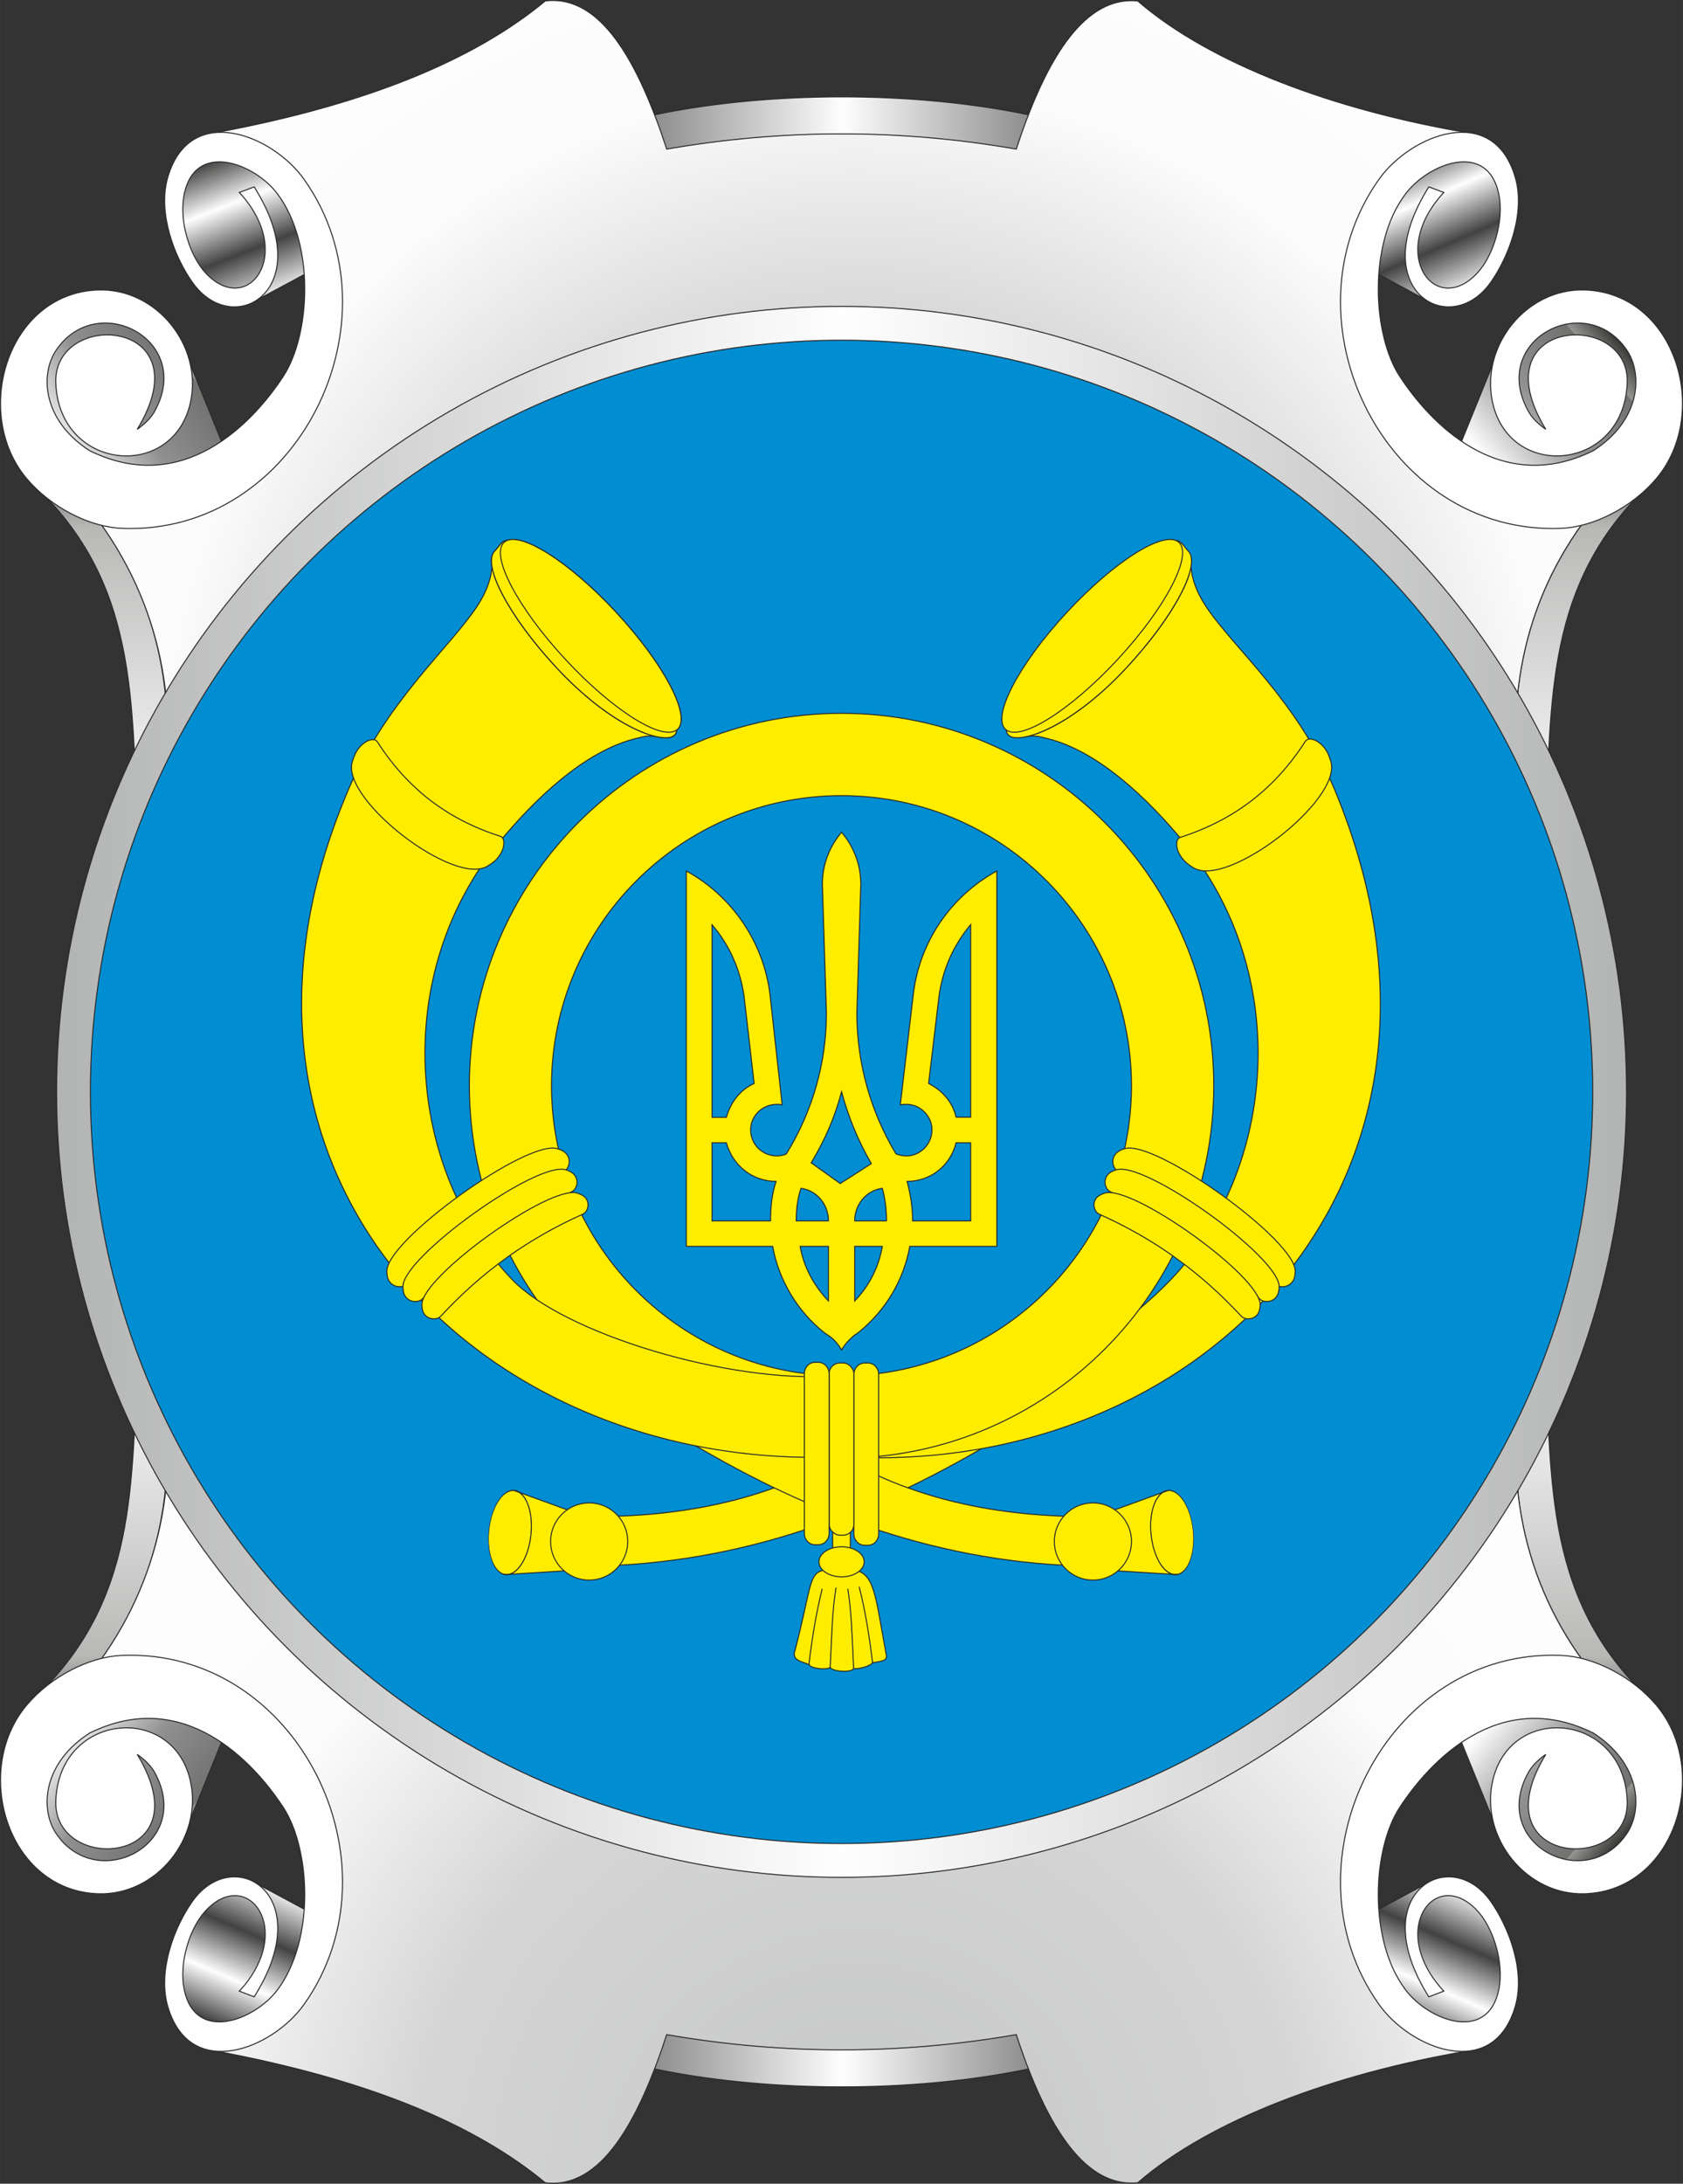 <?xml version="1.0" encoding="UTF-8" standalone="no"?>
<!-- Created with Inkscape (http://www.inkscape.org/) -->

<svg
   xmlns:dc="http://purl.org/dc/elements/1.1/"
   xmlns:cc="http://creativecommons.org/ns#"
   xmlns:rdf="http://www.w3.org/1999/02/22-rdf-syntax-ns#"
   xmlns:svg="http://www.w3.org/2000/svg"
   xmlns="http://www.w3.org/2000/svg"
   xmlns:xlink="http://www.w3.org/1999/xlink"
   version="1.1"
   width="124.351mm"
   height="161.239mm"
   viewBox="0 0 12435 16124"
   id="svg2"
   xml:space="preserve"
   style="fill-rule:evenodd"><rect x="0" y="0" width="12435" height="16124" fill="#333333" stroke="none"/>
 <defs
   id="defs4">
  <style
   type="text/css"
   id="style6" />
  <linearGradient
   x1="417.53"
   y1="8061.95"
   x2="12017.5"
   y2="8061.95"
   id="id0"
   gradientUnits="userSpaceOnUse">
   <stop
   id="stop9"
   style="stop-color:#b2b3b3;stop-opacity:1"
   offset="0" />
   <stop
   id="stop11"
   style="stop-color:#fefefe;stop-opacity:1"
   offset="0.502" />
   <stop
   id="stop13"
   style="stop-color:#b2b3b3;stop-opacity:1"
   offset="1" />
  </linearGradient>
  <linearGradient
   x1="1634.29"
   y1="1110.67"
   x2="2059.17"
   y2="2189.23"
   id="id1"
   gradientUnits="userSpaceOnUse">
   <stop
   id="stop16"
   style="stop-color:#2b2a29;stop-opacity:1"
   offset="0" />
   <stop
   id="stop18"
   style="stop-color:#fefefe;stop-opacity:1"
   offset="0.341" />
   <stop
   id="stop20"
   style="stop-color:#434242;stop-opacity:1"
   offset="0.659" />
   <stop
   id="stop22"
   style="stop-color:#fefefe;stop-opacity:1"
   offset="1" />
  </linearGradient>
  <linearGradient
   x1="10361.2"
   y1="1125.43"
   x2="10815.5"
   y2="2174.47"
   id="id2"
   xlink:href="#id1"
   gradientUnits="userSpaceOnUse">
  </linearGradient>
  <linearGradient
   x1="10361.2"
   y1="14998.5"
   x2="10815.5"
   y2="13949.5"
   id="id3"
   xlink:href="#id1"
   gradientUnits="userSpaceOnUse">
  </linearGradient>
  <linearGradient
   x1="3602.25"
   y1="1592.37"
   x2="8832.81"
   y2="1592.37"
   id="id4"
   gradientUnits="userSpaceOnUse">
   <stop
   id="stop27"
   style="stop-color:#2b2a29;stop-opacity:1"
   offset="0" />
   <stop
   id="stop29"
   style="stop-color:#fefefe;stop-opacity:1"
   offset="0.502" />
   <stop
   id="stop31"
   style="stop-color:#2b2a29;stop-opacity:1"
   offset="1" />
  </linearGradient>
  <linearGradient
   x1="3602.25"
   y1="14531.6"
   x2="8832.81"
   y2="14531.6"
   id="id5"
   xlink:href="#id4"
   gradientUnits="userSpaceOnUse">
  </linearGradient>
  <linearGradient
   x1="1520.24"
   y1="2491.82"
   x2="428.96"
   y2="3344.38"
   id="id6"
   gradientUnits="userSpaceOnUse">
   <stop
   id="stop35"
   style="stop-color:#2b2a29;stop-opacity:1"
   offset="0" />
   <stop
   id="stop37"
   style="stop-color:#949493;stop-opacity:1"
   offset="0.18" />
   <stop
   id="stop39"
   style="stop-color:#717170;stop-opacity:1"
   offset="0.188" />
   <stop
   id="stop41"
   style="stop-color:#909090;stop-opacity:1"
   offset="0.58" />
   <stop
   id="stop43"
   style="stop-color:#fefefe;stop-opacity:1"
   offset="1" />
  </linearGradient>
  <linearGradient
   x1="1619.55"
   y1="14998.5"
   x2="2073.91"
   y2="13949.5"
   id="id7"
   xlink:href="#id1"
   gradientUnits="userSpaceOnUse">
  </linearGradient>
  <linearGradient
   x1="717.2"
   y1="3533.62"
   x2="717.2"
   y2="6101.94"
   id="id8"
   gradientUnits="userSpaceOnUse">
   <stop
   id="stop47"
   style="stop-color:#727271;stop-opacity:1"
   offset="0" />
   <stop
   id="stop49"
   style="stop-color:#b8b8b7;stop-opacity:1"
   offset="0.141" />
   <stop
   id="stop51"
   style="stop-color:#fefefe;stop-opacity:1"
   offset="1" />
  </linearGradient>
  <linearGradient
   x1="1486.39"
   y1="13645.6"
   x2="462.81"
   y2="12766"
   id="id9"
   xlink:href="#id6"
   gradientUnits="userSpaceOnUse">
  </linearGradient>
  <linearGradient
   x1="11972.3"
   y1="2478.3"
   x2="10948.7"
   y2="3357.9"
   id="id10"
   xlink:href="#id6"
   gradientUnits="userSpaceOnUse">
  </linearGradient>
  <linearGradient
   x1="11972.3"
   y1="13645.6"
   x2="10948.7"
   y2="12766"
   id="id11"
   xlink:href="#id6"
   gradientUnits="userSpaceOnUse">
  </linearGradient>
  <linearGradient
   x1="717.2"
   y1="12590.3"
   x2="717.2"
   y2="10022"
   id="id12"
   xlink:href="#id8"
   gradientUnits="userSpaceOnUse">
  </linearGradient>
  <linearGradient
   x1="11717.9"
   y1="12590.3"
   x2="11717.9"
   y2="10022"
   id="id13"
   xlink:href="#id8"
   gradientUnits="userSpaceOnUse">
  </linearGradient>
  <linearGradient
   x1="11717.9"
   y1="3533.62"
   x2="11717.9"
   y2="6101.94"
   id="id14"
   xlink:href="#id8"
   gradientUnits="userSpaceOnUse">
  </linearGradient>
  <radialGradient
   cx="6332.09"
   cy="16120.5"
   r="5728.18"
   fx="6332.09"
   fy="16120.5"
   id="id15"
   gradientUnits="userSpaceOnUse"
   gradientTransform="matrix(1.429,0,0,1.429,-2718,-6920)">
   <stop
   id="stop60"
   style="stop-color:#c5c6c6;stop-opacity:1"
   offset="0" />
   <stop
   id="stop62"
   style="stop-color:#d5d5d6;stop-opacity:1"
   offset="0.4" />
   <stop
   id="stop64"
   style="stop-color:#fbfcfb;stop-opacity:1"
   offset="0.631" />
   <stop
   id="stop66"
   style="stop-color:#fefefe;stop-opacity:1"
   offset="1" />
  </radialGradient>
  <radialGradient
   cx="6332.09"
   cy="5739.04"
   r="5728.18"
   fx="6332.09"
   fy="5739.04"
   id="id16"
   xlink:href="#id15"
   gradientUnits="userSpaceOnUse"
   gradientTransform="matrix(1.429,0,0,1.429,-2718,-2464)">
  </radialGradient>
 </defs>
 <g
   id="Слой_x0020_1">
  <g
   id="_320427120">
   <g
   id="g72">
    <ellipse
   cx="6218"
   cy="14532"
   rx="2615"
   ry="877"
   id="ellipse74"
   style="fill:url(#id5);stroke:#2b2a29;stroke-width:7.62" />
    <g
   id="g76">
     <polygon
   points="10054,14169 10297,14779 10698,15062 11017,14972 11123,14765 11118,14438 10966,14093 10762,13931 10580,13886 "
   id="polygon78"
   style="fill:url(#id3);stroke:#2b2a29;stroke-width:7.62" />
     <polygon
   points="10747,12738 11379,12557 11987,12780 12174,13291 12005,13736 11719,13855 11119,13654 "
   id="polygon80"
   style="fill:url(#id11);stroke:#2b2a29;stroke-width:7.62" />
     <polygon
   points="2382,14169 2138,14779 1738,15062 1418,14972 1312,14765 1318,14438 1469,14093 1673,13931 1855,13886 "
   id="polygon82"
   style="fill:url(#id7);stroke:#2b2a29;stroke-width:7.62" />
     <polygon
   points="1688,12738 1056,12557 449,12780 261,13291 430,13736 716,13855 1317,13654 "
   id="polygon84"
   style="fill:url(#id9);stroke:#2b2a29;stroke-width:7.62" />
     <path
   d="m 11411,10022 -198,363 c -78,821 144,1561 733,2178 l 292,27 c -851,-749 -759,-1673 -827,-2568 z"
   id="path86"
   style="fill:url(#id13);stroke:#2b2a29;stroke-width:7.62" />
     <path
   d="m 1024,10022 198,363 c 78,821 -144,1561 -733,2178 l -292,27 c 851,-749 759,-1673 827,-2568 z"
   id="path88"
   style="fill:url(#id12);stroke:#2b2a29;stroke-width:7.62" />
     <path
   d="m 4926,15023 c -211,645 -487,1144 -897,1094 -514,-426 -1296,-760 -2433,-972 l 507,-298 214,-408 124,-884 -200,-432 -966,-694 -786,134 c 584,-609 824,-1391 733,-2178 l 9991,0 c -78,821 144,1561 733,2178 l -786,-134 -966,694 -200,432 66,484 58,400 214,408 507,298 c -968,165 -1890,501 -2433,972 -329,32 -632,-279 -897,-1094 -861,150 -1722,150 -2583,0 z"
   id="path90"
   style="fill:url(#id15);stroke:#2b2a29;stroke-width:7.62" />
     <path
   d="m 10557,14744 111,-42 c -422,-452 -62,-927 248,-593 118,127 198,384 159,577 -80,402 -520,234 -691,5 -279,-373 -241,-1041 -43,-1344 221,-339 736,-894 1431,-551 347,222 369,561 249,741 -300,449 -1019,81 -730,-447 26,-49 71,-94 130,-136 -501,824 626,892 602,339 -28,-647 -866,-724 -995,-141 -92,420 252,846 683,831 671,-24 934,-910 527,-1393 -182,-215 -466,-357 -702,-367 -1300,-54 -2084,1537 -1348,2576 234,331 843,573 1007,18 78,-261 -46,-588 -182,-780 -303,-425 -936,-54 -456,707 z m -8679,0 -110,-42 c 421,-452 61,-927 -249,-593 -118,127 -197,384 -159,577 80,402 520,234 691,5 279,-373 241,-1041 43,-1344 -221,-339 -736,-894 -1431,-551 -347,222 -369,561 -249,741 300,449 1019,81 730,-447 -26,-49 -71,-94 -130,-136 501,824 -626,892 -602,339 28,-647 866,-724 995,-141 92,420 -252,846 -683,831 -671,-24 -934,-910 -527,-1393 182,-215 466,-357 702,-367 1300,-54 2084,1537 1348,2576 -234,331 -843,573 -1007,18 -77,-261 46,-588 183,-780 302,-425 935,-54 455,707 z"
   id="path92"
   style="fill:#fefefe;stroke:#2b2a29;stroke-width:7.62" />
    </g>
   </g>
   <g
   id="g94">
    <ellipse
   cx="6218"
   cy="1592"
   rx="2615"
   ry="877"
   id="ellipse96"
   style="fill:url(#id4);stroke:#2b2a29;stroke-width:7.62" />
    <g
   id="g98">
     <polygon
   points="10054,1955 10297,1345 10698,1062 11017,1152 11123,1359 11118,1686 10966,2031 10762,2193 10580,2238 "
   id="polygon100"
   style="fill:url(#id2);stroke:#2b2a29;stroke-width:7.62" />
     <polygon
   points="10747,3386 11379,3567 11987,3343 12174,2833 12005,2388 11719,2269 11119,2470 "
   id="polygon102"
   style="fill:url(#id10);stroke:#2b2a29;stroke-width:7.62" />
     <polygon
   points="2382,1955 2138,1345 1738,1062 1418,1152 1312,1359 1318,1686 1469,2031 1673,2193 1855,2238 "
   id="polygon104"
   style="fill:url(#id1);stroke:#2b2a29;stroke-width:7.62" />
     <polygon
   points="1688,3386 1056,3567 449,3343 261,2833 430,2388 716,2269 1317,2470 "
   id="polygon106"
   style="fill:url(#id6);stroke:#2b2a29;stroke-width:7.62" />
     <path
   d="m 11411,6102 -198,-363 c -78,-821 144,-1561 733,-2179 l 292,-26 c -851,749 -759,1673 -827,2568 z"
   id="path108"
   style="fill:url(#id14);stroke:#2b2a29;stroke-width:7.62" />
     <path
   d="m 1024,6102 198,-363 C 1300,4918 1078,4178 489,3560 l -292,-26 c 851,749 759,1673 827,2568 z"
   id="path110"
   style="fill:url(#id8);stroke:#2b2a29;stroke-width:7.62" />
     <path
   d="M 4926,1101 C 4715,456 4439,-43 4029,7 3515,433 2733,767 1596,979 l 507,298 214,408 124,884 -200,432 -966,694 -786,-135 c 584,610 824,1392 733,2179 l 9991,0 c -78,-821 144,-1561 733,-2179 l -786,135 -966,-694 -200,-432 66,-484 58,-400 214,-408 507,-298 C 9871,814 8949,477 8406,7 8077,-25 7774,286 7509,1101 6648,951 5787,951 4926,1101 z"
   id="path112"
   style="fill:url(#id16);stroke:#2b2a29;stroke-width:7.62" />
     <path
   d="m 10557,1380 111,41 c -422,453 -62,928 248,594 118,-127 198,-384 159,-577 -80,-402 -520,-234 -691,-5 -279,372 -241,1040 -43,1344 221,339 736,893 1431,551 347,-222 369,-561 249,-741 -300,-449 -1019,-81 -730,447 26,49 71,94 130,136 -501,-824 626,-892 602,-339 -28,647 -866,724 -995,141 -92,-420 252,-846 683,-831 671,24 934,910 527,1393 -182,215 -466,357 -702,367 -1300,54 -2084,-1537 -1348,-2576 234,-331 843,-573 1007,-18 78,261 -46,588 -182,780 -303,425 -936,54 -456,-707 z m -8679,0 -110,41 c 421,453 61,928 -249,594 -118,-127 -197,-384 -159,-577 80,-402 520,-234 691,-5 279,372 241,1040 43,1344 -221,339 -736,893 -1431,551 -347,-222 -369,-561 -249,-741 300,-449 1019,-81 730,447 -26,49 -71,94 -130,136 501,-824 -626,-892 -602,-339 28,647 866,724 995,141 92,-420 -252,-846 -683,-831 -671,24 -934,910 -527,1393 182,215 466,357 702,367 1300,54 2084,-1537 1348,-2576 -234,-331 -843,-573 -1007,-18 -77,261 46,588 183,780 302,425 935,54 455,-707 z"
   id="path114"
   style="fill:#fefefe;stroke:#2b2a29;stroke-width:7.62" />
    </g>
   </g>
   <circle
   cx="6218"
   cy="8062"
   r="5800"
   id="circle116"
   style="fill:url(#id0);stroke:#2b2a29;stroke-width:7.62" />
   <circle
   cx="6218"
   cy="8062"
   r="5550"
   id="circle118"
   style="fill:#008dd2;stroke:#2b2a29;stroke-width:7.62" />
   <g
   id="g120">
    <circle
   cx="6214"
   cy="7982"
   r="2250"
   id="circle122"
   style="fill:#008dd2;stroke:#2b2a29;stroke-width:7.62" />
    <g
   id="g124">
     <path
   d="m 5977,12291 0,0 c 20,32 133,40 157,21 21,34 164,38 173,8 39,7 129,-21 140,-43 86,-13 106,-20 102,-53 -81,-437 -85,-608 -239,-631 l -184,-3 c -159,8 -118,83 -252,596 -27,77 53,81 103,105 z"
   id="path126"
   style="fill:#ffed00;stroke:#2b2a29;stroke-width:7.62" />
     <path
   d="m 5977,12291 c 23,-200 55,-388 98,-560"
   id="path128"
   style="fill:none;stroke:#2b2a29;stroke-width:7.62" />
     <path
   d="m 6447,12277 c -24,-200 -55,-389 -99,-561"
   id="path130"
   style="fill:none;stroke:#2b2a29;stroke-width:7.62" />
     <path
   d="m 6307,12320 c -13,-269 -15,-414 -43,-589"
   id="path132"
   style="fill:none;stroke:#2b2a29;stroke-width:7.62" />
     <path
   d="m 6134,12312 c 13,-270 15,-415 43,-590"
   id="path134"
   style="fill:none;stroke:#2b2a29;stroke-width:7.62" />
     <rect
   width="131"
   height="232"
   x="6152"
   y="11219"
   id="rect136"
   style="fill:#ffed00;stroke:#2b2a29;stroke-width:7.62" />
     <g
   id="g138">
      <circle
   cx="0"
   cy="0"
   r="285"
   transform="matrix(-0.545,-0.057,-0.113,1.09,3768.13,11315.9)"
   id="circle140"
   style="fill:#ffed00;stroke:#2b2a29;stroke-width:7.62" />
      <path
   d="m 3736,11626 433,-27 c 67,-146 83,-296 22,-451 l -391,-142 c 86,9 141,155 123,326 -18,171 -101,303 -187,294 z"
   id="path142"
   style="fill:#ffed00;stroke:#2b2a29;stroke-width:7.62" />
      <path
   d="m 4402,11198 c 741,-1 1377,-162 1898,-498 l 1098,-90 c -870,524 -1810,914 -2935,952 l -61,-364 z"
   id="path144"
   style="fill:#ffed00;stroke:#2b2a29;stroke-width:7.62" />
      <circle
   cx="4353"
   cy="11382"
   r="285"
   id="circle146"
   style="fill:#ffed00;stroke:#2b2a29;stroke-width:7.62" />
     </g>
     <g
   id="g148">
      <circle
   cx="0"
   cy="0"
   r="285"
   transform="matrix(0.545,-0.057,0.113,1.09,8659.79,11315.9)"
   id="circle150"
   style="fill:#ffed00;stroke:#2b2a29;stroke-width:7.62" />
      <path
   d="m 8692,11626 -433,-27 c -67,-146 -83,-296 -22,-451 l 391,-142 c -86,9 -141,155 -123,326 18,171 101,303 187,294 z"
   id="path152"
   style="fill:#ffed00;stroke:#2b2a29;stroke-width:7.62" />
      <path
   d="m 8026,11198 c -741,-1 -1377,-162 -1898,-498 l -1098,-90 c 870,524 1810,914 2935,952 l 61,-364 z"
   id="path154"
   style="fill:#ffed00;stroke:#2b2a29;stroke-width:7.62" />
      <circle
   cx="8075"
   cy="11382"
   r="285"
   id="circle156"
   style="fill:#ffed00;stroke:#2b2a29;stroke-width:7.62" />
     </g>
     <path
   d="m 8803,4125 c -17,118 42,254 105,349 206,313 682,701 957,1366 1196,2891 -1011,5058 -3611,4917 1133,-375 1920,-813 2395,-1307 784,-816 902,-2260 93,-3237 -247,-298 -624,-673 -1017,-763 -37,-8 -80,-27 -160,-7 24,-6 98,-26 125,-37 167,-67 396,-220 633,-476 239,-256 409,-516 463,-687 3,-12 15,-107 17,-118 z"
   id="path158"
   style="fill:#ffed00;stroke:#2b2a29;stroke-width:7.62" />
     <path
   d="m 6218,5267 c -1519,0 -2750,1232 -2750,2750 0,1519 1231,2750 2750,2750 1518,0 2750,-1231 2750,-2750 0,-1518 -1232,-2750 -2750,-2750 z m 0,608 c -1183,0 -2143,960 -2143,2142 0,1183 960,2142 2143,2142 1182,0 2142,-959 2142,-2142 0,-1182 -960,-2142 -2142,-2142 z"
   id="path160"
   style="fill:#ffed00;stroke:#2b2a29;stroke-width:7.62" />
     <g
   id="g162">
      <path
   d="m 8777,4066 c -19,-18 -52,-79 -89,-75 -157,16 -464,270 -739,591 -95,111 -708,834 -454,864 140,17 475,-135 828,-516 354,-381 557,-768 454,-864 z"
   id="path164"
   style="fill:#ffed00;stroke:#2b2a29;stroke-width:7.62" />
      <path
   d="m 8711,4005 c -104,-96 -474,135 -828,516 -354,381 -557,768 -454,864 104,96 475,-135 829,-516 353,-381 556,-768 453,-864 z"
   id="path166"
   style="fill:#ffed00;stroke:#2b2a29;stroke-width:7.62" />
     </g>
     <g
   id="g168">
      <path
   d="m 3658,4066 c 20,-18 52,-79 89,-75 157,16 464,270 739,591 95,111 709,834 454,864 -140,17 -474,-135 -828,-516 -354,-381 -557,-768 -454,-864 z"
   id="path170"
   style="fill:#ffed00;stroke:#2b2a29;stroke-width:7.62" />
      <path
   d="m 3724,4005 c 104,-96 475,135 828,516 354,381 557,768 454,864 -104,96 -475,-135 -828,-516 -354,-381 -557,-768 -454,-864 z"
   id="path172"
   style="fill:#ffed00;stroke:#2b2a29;stroke-width:7.62" />
     </g>
     <path
   d="m 3632,4125 c 17,118 -42,254 -105,349 -206,313 -676,704 -957,1366 -1212,2852 994,5018 3611,4917 l 0,-598 c 0,0 15,-1 0,0 -796,60 -2016,-315 -2395,-709 -783,-816 -902,-2260 -93,-3237 247,-298 624,-673 1018,-763 37,-8 79,-27 159,-7 -24,-6 -98,-26 -125,-37 -167,-67 -396,-220 -633,-476 -239,-256 -409,-516 -463,-687 -3,-12 -14,-107 -17,-118 z"
   id="path174"
   style="fill:#ffed00;stroke:#2b2a29;stroke-width:7.62" />
     <g
   id="g176">
      <path
   d="m 3658,4066 c 20,-18 52,-79 89,-75 157,16 464,270 739,591 95,111 709,834 454,864 -140,17 -474,-135 -828,-516 -354,-381 -557,-768 -454,-864 z"
   id="path178"
   style="fill:#ffed00;stroke:#2b2a29;stroke-width:7.62" />
      <path
   d="m 3724,4005 c 104,-96 475,135 828,516 354,381 557,768 454,864 -104,96 -475,-135 -828,-516 -354,-381 -557,-768 -454,-864 z"
   id="path180"
   style="fill:#ffed00;stroke:#2b2a29;stroke-width:7.62" />
     </g>
     <path
   d="m 6413,10064 -24,0 c -44,0 -80,38 -80,84 l 0,1178 c 0,46 36,84 80,84 l 24,0 c 44,0 79,-38 79,-84 l 0,-1178 c 0,-46 -35,-84 -79,-84 z"
   id="path182"
   style="fill:#ffed00;stroke:#2b2a29;stroke-width:7.62" />
     <rect
   width="183"
   height="1271"
   rx="79"
   ry="79"
   x="6126"
   y="10064"
   id="rect184"
   style="fill:#ffed00;stroke:#2b2a29;stroke-width:7.62" />
     <path
   d="m 6046,10059 -24,0 c -44,0 -79,38 -79,84 l 0,1178 c 0,47 35,85 79,85 l 24,0 c 44,0 80,-38 80,-85 l 0,-1178 c 0,-46 -36,-84 -80,-84 z"
   id="path186"
   style="fill:#ffed00;stroke:#2b2a29;stroke-width:7.62" />
     <ellipse
   cx="6218"
   cy="11532"
   rx="167"
   ry="111"
   id="ellipse188"
   style="fill:#ffed00;stroke:#2b2a29;stroke-width:7.62" />
     <path
   d="m 4120,8482 c 26,8 52,20 68,42 0,0 0,0 0,0 16,21 21,46 16,70 -5,23 -18,48 -43,59 -445,200 -816,465 -1149,825 -19,20 -46,25 -71,22 -24,-3 -47,-15 -63,-37 0,0 0,0 0,0 -16,-21 -19,-48 -20,-75 -8,-229 1043,-981 1262,-906 z"
   id="path190"
   style="fill:#ffed00;stroke:#2b2a29;stroke-width:7.62" />
     <path
   d="m 4182,8638 c 25,8 49,19 64,40 0,0 0,0 0,0 16,21 20,45 16,67 -5,22 -17,46 -41,56 -424,191 -779,444 -1097,787 -17,19 -44,24 -67,21 -23,-2 -45,-14 -60,-34 0,0 0,0 0,0 -16,-21 -19,-47 -20,-73 -7,-218 996,-936 1205,-864 z"
   id="path192"
   style="fill:#ffed00;stroke:#2b2a29;stroke-width:7.62" />
     <path
   d="m 4267,8810 c 24,8 47,19 62,38 0,0 0,0 0,0 14,20 19,43 14,64 -4,22 -16,44 -39,54 -405,182 -743,424 -1046,751 -17,18 -42,23 -64,20 -22,-2 -43,-13 -58,-33 0,0 0,0 0,0 -15,-20 -18,-44 -19,-69 -7,-208 950,-893 1150,-825 z"
   id="path194"
   style="fill:#ffed00;stroke:#2b2a29;stroke-width:7.62" />
     <path
   d="m 8308,8482 c -26,8 -52,20 -68,42 0,0 0,0 0,0 -16,21 -21,46 -16,70 5,23 18,48 43,59 445,200 816,465 1149,825 19,20 46,25 71,22 24,-3 47,-15 63,-37 0,0 0,0 0,0 16,-21 19,-48 20,-75 8,-229 -1043,-981 -1262,-906 z"
   id="path196"
   style="fill:#ffed00;stroke:#2b2a29;stroke-width:7.62" />
     <path
   d="m 8246,8638 c -25,8 -49,19 -65,40 0,0 0,0 0,0 -15,21 -19,45 -15,67 5,22 17,46 41,56 424,191 779,444 1097,787 17,19 44,24 67,21 23,-2 45,-14 60,-34 0,0 0,0 0,0 15,-21 19,-47 20,-73 7,-218 -996,-936 -1205,-864 z"
   id="path198"
   style="fill:#ffed00;stroke:#2b2a29;stroke-width:7.62" />
     <path
   d="m 8161,8810 c -24,8 -47,19 -62,38 0,0 0,0 0,0 -14,20 -19,43 -14,64 4,22 16,44 39,54 405,182 743,424 1046,751 17,18 42,23 64,20 22,-2 43,-13 58,-33 0,0 0,0 0,0 14,-20 18,-44 19,-69 7,-208 -950,-893 -1150,-825 z"
   id="path200"
   style="fill:#ffed00;stroke:#2b2a29;stroke-width:7.62" />
     <path
   d="m 2602,5628 c 10,-34 22,-68 45,-99 0,0 0,0 0,0 23,-30 50,-51 75,-61 26,-9 52,-11 65,8 223,346 516,573 910,699 22,7 28,34 25,61 -2,27 -15,59 -38,90 0,0 0,0 0,0 -23,31 -52,51 -82,69 -246,152 -1077,-488 -1000,-767 z"
   id="path202"
   style="fill:#ffed00;stroke:#2b2a29;stroke-width:7.62" />
     <path
   d="m 9834,5626 c -10,-34 -22,-69 -45,-100 0,0 0,0 0,0 -24,-31 -51,-52 -77,-62 -26,-10 -53,-11 -66,8 -227,352 -525,582 -926,711 -22,7 -28,34 -25,62 2,28 15,60 39,91 0,0 0,0 0,0 23,31 53,53 83,71 251,155 1095,-497 1017,-781 z"
   id="path204"
   style="fill:#ffed00;stroke:#2b2a29;stroke-width:7.62" />
     <path
   d="m 5709,9203 -638,0 0,-2772 c 342,188 571,530 618,911 l 90,816 c -14,-4 -25,-4 -39,-4 -108,0 -194,86 -194,188 0,107 86,193 194,193 25,0 51,-5 70,-15 194,-315 296,-673 296,-1039 l -30,-953 c 0,-142 51,-275 142,-383 91,108 142,241 142,383 l -29,953 c 0,0 0,0 0,0 0,366 101,728 289,1039 26,10 51,15 77,15 102,0 189,-86 189,-193 0,-102 -87,-188 -189,-188 -14,0 -30,0 -45,4 l 96,-816 c 46,-387 275,-723 617,-911 l 0,2772 -643,0 c -45,250 -178,473 -381,637 -16,10 -32,20 -46,35 -31,26 -56,57 -77,92 -20,-35 -46,-66 -77,-92 -14,-9 -35,-25 -51,-35 -198,-158 -336,-387 -381,-637 0,0 0,0 0,0 0,0 0,0 0,0 0,0 0,0 0,0 z m -342,-953 c 31,-112 103,-204 205,-250 l -73,-632 c -25,-198 -106,-387 -238,-540 l 0,1422 106,0 z m -106,188 106,0 c 46,168 193,285 367,285 -31,92 -41,190 -41,292 0,0 0,0 0,0 l -432,0 0,-577 z m 860,577 c 0,-123 -86,-225 -203,-241 -26,77 -35,159 -35,241 0,0 0,0 0,0 l 238,0 z m -209,188 209,0 0,403 c -107,-112 -183,-251 -209,-403 z m 607,0 -204,0 0,403 c 108,-112 178,-251 204,-403 z m 31,-188 c 0,-82 -10,-164 -31,-241 -118,16 -204,118 -204,241 l 235,0 z m -556,-429 c 108,-183 173,-336 224,-524 52,188 117,351 220,530 l -230,147 -214,-153 z m 749,429 c 0,-98 -15,-194 -41,-292 174,0 321,-117 362,-285 l 108,0 0,577 -429,0 z m 429,-577 0,0 0,0 z m -108,-189 108,0 0,-1422 c -128,152 -210,336 -235,537 l -76,636 c 101,51 178,138 203,249 z"
   id="path206"
   style="fill:#ffed00;stroke:#2b2a29;stroke-width:7.62" />
    </g>
   </g>
  </g>
 </g>
</svg>